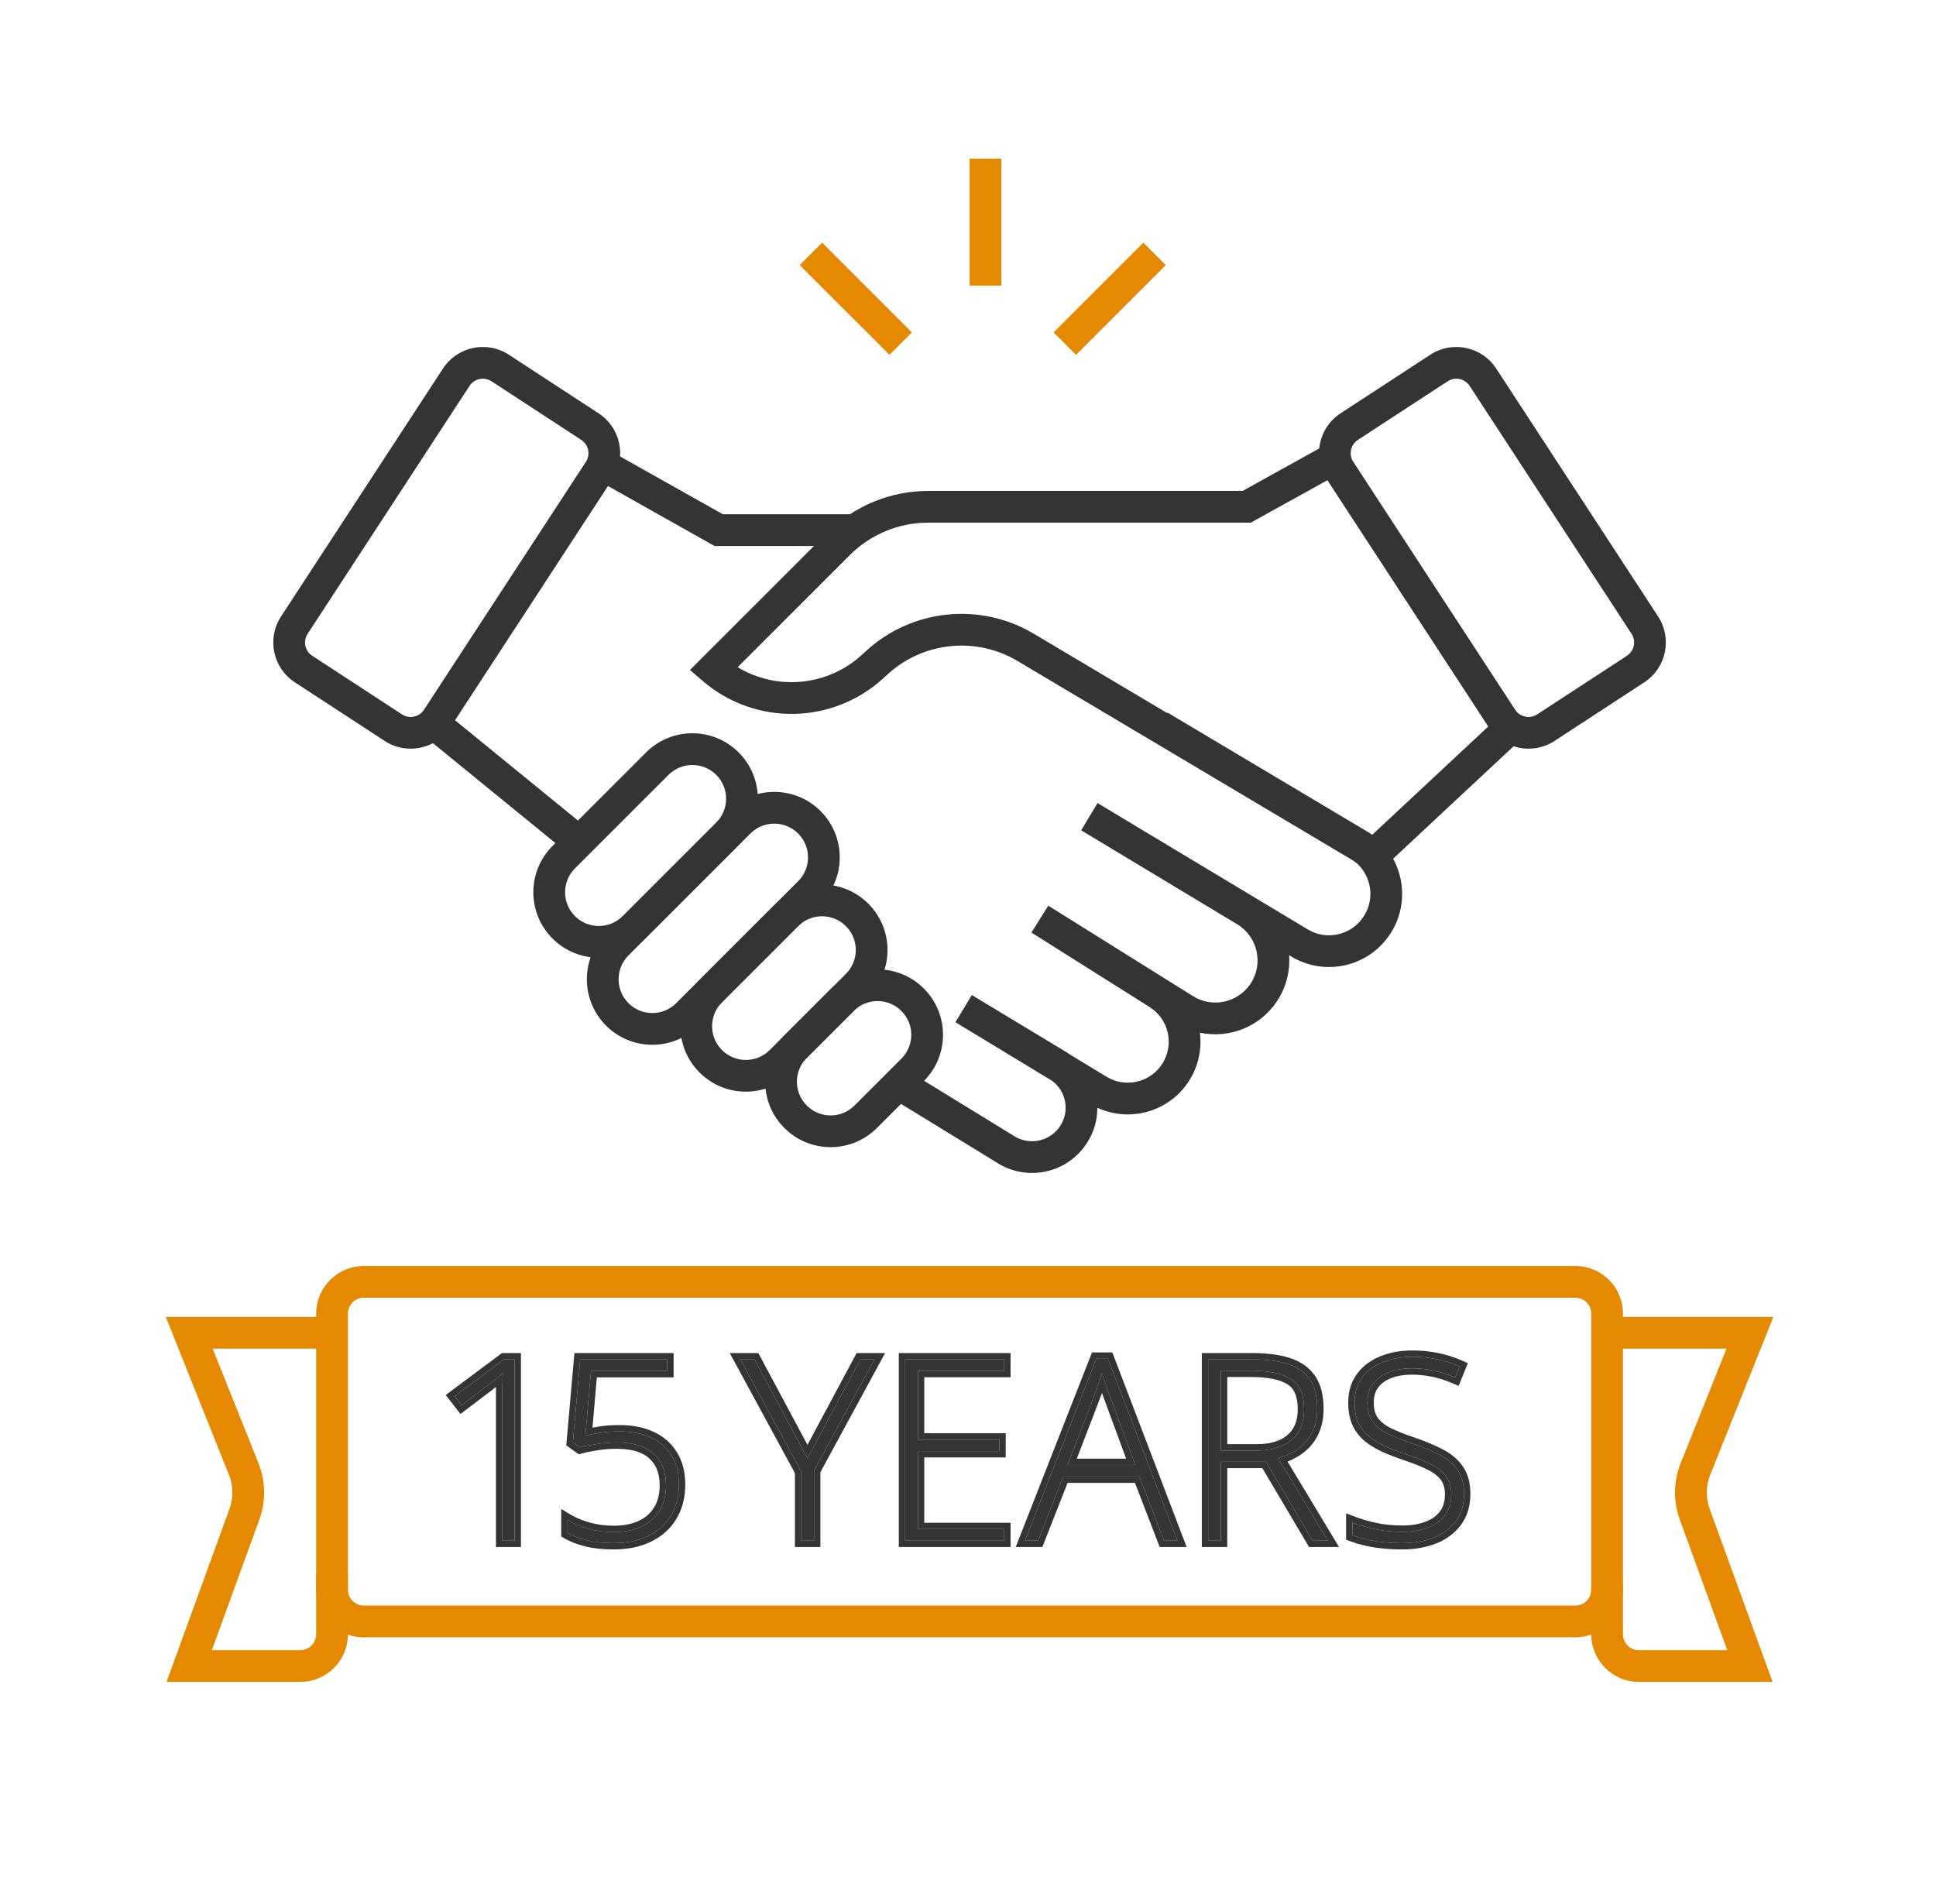 <?xml version="1.0"?>
<svg xmlns="http://www.w3.org/2000/svg" width="61" height="60" viewBox="0 0 61 60" fill="none">
<path fill-rule="evenodd" clip-rule="evenodd" d="M22.775 16.205L19.27 14.233L18.779 15.104L22.513 17.205H26.93V16.205H22.775ZM17.943 26.929L13.359 23.189L13.992 22.415L18.575 26.154L17.943 26.929ZM36.788 22.456L43.055 26.191C44.166 26.854 44.514 28.302 43.824 29.397C43.157 30.458 41.763 30.79 40.689 30.144L40.618 30.102C40.653 30.596 40.532 31.104 40.236 31.55C39.693 32.37 38.718 32.736 37.807 32.542C37.871 33.047 37.767 33.577 37.476 34.043C36.858 35.03 35.609 35.385 34.576 34.908C34.576 35.308 34.459 35.714 34.214 36.07C33.595 36.973 32.377 37.231 31.444 36.659L28.099 34.608L28.622 33.755L31.966 35.807C32.446 36.101 33.072 35.968 33.39 35.504C33.712 35.036 33.603 34.406 33.164 34.069L30.104 32.212L30.62 31.356L33.583 33.145C33.631 33.174 33.678 33.205 33.723 33.238L34.865 33.931C35.468 34.297 36.254 34.11 36.628 33.512C37.006 32.909 36.824 32.115 36.223 31.735L32.499 29.388L32.498 29.387L33.029 28.54L33.031 28.541L37.59 31.391C38.2 31.773 39.005 31.598 39.403 30.998C39.82 30.367 39.628 29.515 38.98 29.125L34.066 26.165L34.581 25.307L41.204 29.287C41.812 29.653 42.6 29.465 42.978 28.864C43.368 28.245 43.172 27.425 42.542 27.05L36.276 23.314L36.788 22.456Z" fill="#343434"/>
<path fill-rule="evenodd" clip-rule="evenodd" d="M39.152 15.47L41.651 14.085L42.136 14.96L39.41 16.47H29.247C28.318 16.47 27.428 16.839 26.772 17.495L23.242 21.025C24.474 21.769 26.079 21.63 27.168 20.625L27.276 20.525C28.724 19.189 30.878 18.963 32.571 19.97L43.233 26.309L47.187 22.618L47.87 23.349L43.367 27.552L32.06 20.829C30.747 20.049 29.077 20.224 27.955 21.26L27.846 21.36C26.249 22.835 23.8 22.88 22.149 21.465L21.739 21.113L26.064 16.788C26.908 15.944 28.053 15.47 29.247 15.47H39.152Z" fill="#343434"/>
<path fill-rule="evenodd" clip-rule="evenodd" d="M31.55 5V9H30.55V5H31.55Z" fill="#E58A00"/>
<path fill-rule="evenodd" clip-rule="evenodd" d="M36.732 8.354L33.903 11.182L33.196 10.475L36.025 7.646L36.732 8.354Z" fill="#E58A00"/>
<path fill-rule="evenodd" clip-rule="evenodd" d="M25.196 8.354L28.025 11.182L28.732 10.475L25.903 7.646L25.196 8.354Z" fill="#E58A00"/>
<path fill-rule="evenodd" clip-rule="evenodd" d="M20.356 23.711C21.162 22.905 22.468 22.905 23.274 23.711C24.08 24.517 24.08 25.823 23.274 26.628L20.327 29.576C19.521 30.382 18.215 30.382 17.409 29.576C16.603 28.77 16.603 27.464 17.409 26.658L20.356 23.711ZM22.567 24.418C22.152 24.003 21.479 24.003 21.063 24.418L18.116 27.365C17.701 27.78 17.701 28.454 18.116 28.869C18.531 29.284 19.204 29.284 19.619 28.869L22.567 25.921C22.982 25.506 22.982 24.833 22.567 24.418Z" fill="#343434"/>
<path fill-rule="evenodd" clip-rule="evenodd" d="M24.442 28.478C25.248 27.672 26.554 27.672 27.36 28.478C28.166 29.284 28.166 30.59 27.36 31.396L24.959 33.797C24.153 34.602 22.847 34.602 22.041 33.797C21.235 32.991 21.235 31.685 22.041 30.879L24.442 28.478ZM26.653 29.185C26.238 28.77 25.564 28.77 25.149 29.185L22.748 31.586C22.333 32.001 22.333 32.675 22.748 33.09C23.163 33.505 23.837 33.505 24.252 33.09L26.653 30.689C27.068 30.273 27.068 29.6 26.653 29.185Z" fill="#343434"/>
<path fill-rule="evenodd" clip-rule="evenodd" d="M26.191 31.15C26.997 30.345 28.303 30.345 29.108 31.15C29.914 31.956 29.914 33.262 29.108 34.068L27.631 35.545C26.825 36.351 25.519 36.351 24.713 35.545C23.908 34.74 23.908 33.434 24.713 32.628L26.191 31.15ZM28.401 31.858C27.986 31.442 27.313 31.442 26.898 31.858L25.421 33.335C25.005 33.75 25.005 34.423 25.421 34.838C25.836 35.254 26.509 35.254 26.924 34.838L28.401 33.361C28.817 32.946 28.817 32.273 28.401 31.858Z" fill="#343434"/>
<path fill-rule="evenodd" clip-rule="evenodd" d="M22.937 25.559C23.743 24.753 25.049 24.753 25.855 25.559C26.66 26.365 26.66 27.671 25.855 28.477L22.012 32.319C21.206 33.125 19.9 33.125 19.095 32.319C18.289 31.513 18.289 30.207 19.095 29.401L22.937 25.559ZM25.148 26.266C24.732 25.851 24.059 25.851 23.644 26.266L19.802 30.108C19.387 30.524 19.387 31.197 19.802 31.612C20.217 32.027 20.89 32.027 21.305 31.612L25.148 27.769C25.563 27.354 25.563 26.681 25.148 26.266Z" fill="#343434"/>
<path fill-rule="evenodd" clip-rule="evenodd" d="M13.957 11.614C14.41 10.92 15.339 10.725 16.033 11.178L18.861 13.025C19.555 13.478 19.75 14.407 19.297 15.101L14.196 22.913C13.743 23.607 12.813 23.802 12.12 23.349L9.291 21.502C8.597 21.049 8.402 20.12 8.855 19.426L13.957 11.614ZM15.486 12.015C15.255 11.864 14.945 11.929 14.794 12.161L9.693 19.973C9.542 20.204 9.607 20.514 9.838 20.665L12.666 22.512C12.898 22.663 13.207 22.598 13.358 22.367L18.46 14.554C18.611 14.323 18.546 14.013 18.314 13.862L15.486 12.015Z" fill="#343434"/>
<path fill-rule="evenodd" clip-rule="evenodd" d="M47.143 11.614C46.69 10.92 45.76 10.725 45.067 11.178L42.238 13.025C41.545 13.478 41.35 14.407 41.803 15.101L46.904 22.913C47.357 23.607 48.286 23.802 48.98 23.349L51.808 21.502C52.502 21.049 52.697 20.12 52.244 19.426L47.143 11.614ZM45.614 12.015C45.845 11.864 46.155 11.929 46.306 12.161L51.407 19.973C51.558 20.204 51.493 20.514 51.262 20.665L48.433 22.512C48.202 22.663 47.892 22.598 47.741 22.367L42.64 14.554C42.489 14.323 42.554 14.013 42.785 13.862L45.614 12.015Z" fill="#343434"/>
<path d="M16.214 48.549H15.828V44.236C15.828 44.083 15.828 43.949 15.828 43.834C15.828 43.717 15.829 43.613 15.831 43.522C15.834 43.428 15.838 43.339 15.843 43.256C15.773 43.326 15.705 43.387 15.64 43.439C15.575 43.492 15.492 43.558 15.39 43.639L14.546 44.279L14.328 43.998L15.882 42.838H16.214V48.549Z" fill="#343434"/>
<path d="M19.516 45.107C19.901 45.107 20.233 45.172 20.512 45.303C20.793 45.433 21.009 45.623 21.16 45.873C21.314 46.12 21.391 46.424 21.391 46.783C21.391 47.163 21.306 47.492 21.137 47.767C20.968 48.044 20.728 48.256 20.418 48.404C20.111 48.553 19.747 48.627 19.328 48.627C19.026 48.627 18.751 48.598 18.504 48.541C18.259 48.481 18.052 48.402 17.883 48.303V47.904C18.065 48.014 18.283 48.103 18.535 48.174C18.791 48.244 19.056 48.279 19.332 48.279C19.666 48.279 19.956 48.223 20.203 48.111C20.451 47.997 20.642 47.83 20.777 47.611C20.916 47.392 20.985 47.124 20.985 46.807C20.985 46.382 20.856 46.051 20.598 45.814C20.34 45.575 19.951 45.455 19.43 45.455C19.216 45.455 19.012 45.471 18.817 45.502C18.624 45.531 18.444 45.567 18.277 45.611L18.051 45.451L18.281 42.838H21.023V43.205H18.621L18.445 45.24C18.563 45.212 18.71 45.183 18.887 45.154C19.067 45.123 19.276 45.107 19.516 45.107Z" fill="#343434"/>
<path d="M25.442 45.955L27.11 42.838H27.552L25.649 46.342V48.549H25.247V46.373L23.329 42.838H23.774L25.442 45.955Z" fill="#343434"/>
<path d="M31.641 48.549H28.52V42.838H31.641V43.201H28.922V45.365H31.489V45.728H28.922V48.185H31.641V48.549Z" fill="#343434"/>
<path d="M36.676 48.549L35.899 46.529H33.5L32.708 48.549H32.297L34.543 42.818H34.911L37.098 48.549H36.676ZM35.77 46.166L34.981 44.025C34.96 43.971 34.934 43.9 34.903 43.814C34.874 43.728 34.843 43.637 34.809 43.541C34.778 43.445 34.746 43.353 34.715 43.267C34.689 43.359 34.661 43.45 34.629 43.541C34.598 43.632 34.568 43.721 34.539 43.807C34.511 43.89 34.483 43.965 34.458 44.033L33.637 46.166H35.77Z" fill="#343434"/>
<path d="M39.453 42.838C39.907 42.838 40.284 42.887 40.586 42.986C40.891 43.085 41.12 43.248 41.274 43.475C41.427 43.701 41.504 44.007 41.504 44.392C41.504 44.682 41.451 44.93 41.344 45.139C41.24 45.344 41.095 45.514 40.91 45.647C40.725 45.779 40.512 45.881 40.27 45.951L41.836 48.549H41.36L39.887 46.064H38.469V48.549H38.067V42.838H39.453ZM39.414 43.193H38.469V45.709H39.606C40.072 45.709 40.435 45.597 40.696 45.373C40.959 45.149 41.09 44.827 41.09 44.408C41.09 43.947 40.952 43.63 40.676 43.455C40.4 43.281 39.979 43.193 39.414 43.193Z" fill="#343434"/>
<path d="M46.129 47.076C46.129 47.417 46.043 47.704 45.871 47.935C45.699 48.165 45.466 48.338 45.172 48.455C44.878 48.57 44.544 48.627 44.172 48.627C43.94 48.627 43.729 48.615 43.539 48.592C43.352 48.571 43.181 48.542 43.028 48.506C42.876 48.469 42.738 48.428 42.613 48.381V47.978C42.816 48.057 43.051 48.126 43.316 48.185C43.585 48.243 43.876 48.272 44.191 48.272C44.488 48.272 44.751 48.228 44.981 48.142C45.212 48.057 45.395 47.926 45.528 47.752C45.66 47.577 45.727 47.357 45.727 47.092C45.727 46.857 45.671 46.666 45.559 46.517C45.449 46.367 45.284 46.238 45.063 46.131C44.841 46.022 44.563 45.911 44.227 45.799C43.992 45.718 43.779 45.633 43.586 45.545C43.396 45.454 43.233 45.35 43.098 45.232C42.962 45.113 42.858 44.969 42.785 44.803C42.715 44.633 42.68 44.434 42.68 44.205C42.68 43.89 42.759 43.626 42.918 43.412C43.08 43.196 43.297 43.033 43.57 42.924C43.846 42.812 44.156 42.756 44.5 42.756C44.773 42.756 45.033 42.782 45.278 42.834C45.525 42.883 45.763 42.959 45.992 43.06L45.852 43.408C45.623 43.309 45.393 43.236 45.164 43.189C44.935 43.142 44.708 43.119 44.484 43.119C44.216 43.119 43.977 43.16 43.766 43.24C43.557 43.318 43.392 43.437 43.27 43.596C43.147 43.755 43.086 43.955 43.086 44.197C43.086 44.447 43.142 44.649 43.254 44.803C43.369 44.956 43.53 45.084 43.738 45.185C43.949 45.287 44.198 45.386 44.484 45.482C44.823 45.597 45.115 45.718 45.359 45.846C45.604 45.971 45.793 46.13 45.926 46.322C46.061 46.515 46.129 46.766 46.129 47.076Z" fill="#343434"/>
<path fill-rule="evenodd" clip-rule="evenodd" d="M16.414 48.749H15.627V43.834C15.627 43.789 15.628 43.746 15.628 43.705C15.593 43.733 15.555 43.763 15.514 43.795L15.511 43.798L14.51 44.558L14.044 43.96L15.816 42.638H16.414V48.749ZM15.634 43.444C15.636 43.443 15.638 43.441 15.64 43.439C15.705 43.387 15.773 43.326 15.843 43.256C15.838 43.339 15.834 43.428 15.831 43.522C15.831 43.528 15.831 43.534 15.831 43.541C15.829 43.627 15.827 43.725 15.827 43.834V48.549H16.214V42.838H15.882L14.327 43.998L14.546 44.279L15.39 43.639C15.488 43.56 15.569 43.496 15.634 43.444ZM20.598 45.814C20.34 45.575 19.951 45.455 19.43 45.455C19.216 45.455 19.012 45.471 18.817 45.502C18.624 45.531 18.444 45.567 18.277 45.611L18.051 45.451L18.281 42.838H21.023V43.205H18.621L18.445 45.24C18.506 45.225 18.574 45.211 18.65 45.196C18.722 45.182 18.801 45.168 18.887 45.154C19.067 45.123 19.276 45.107 19.516 45.107C19.901 45.107 20.233 45.172 20.512 45.303C20.793 45.433 21.009 45.623 21.16 45.873C21.314 46.12 21.391 46.424 21.391 46.783C21.391 47.163 21.306 47.492 21.137 47.768C20.968 48.044 20.728 48.256 20.418 48.404C20.111 48.553 19.747 48.627 19.328 48.627C19.026 48.627 18.751 48.598 18.504 48.541C18.259 48.481 18.052 48.402 17.883 48.303V47.904C17.945 47.942 18.012 47.977 18.083 48.01C18.218 48.073 18.369 48.128 18.535 48.174C18.791 48.244 19.056 48.279 19.332 48.279C19.666 48.279 19.956 48.223 20.203 48.111C20.451 47.997 20.642 47.83 20.777 47.611C20.916 47.393 20.985 47.124 20.985 46.807C20.985 46.382 20.856 46.051 20.598 45.814ZM20.12 47.929C20.334 47.83 20.494 47.689 20.607 47.506L20.608 47.505C20.722 47.324 20.785 47.095 20.785 46.807C20.785 46.425 20.67 46.153 20.462 45.962L20.462 45.961C20.255 45.769 19.924 45.655 19.43 45.655C19.226 45.655 19.032 45.67 18.848 45.699L18.846 45.7C18.66 45.727 18.487 45.763 18.329 45.805L18.238 45.829L17.842 45.548L18.098 42.638H21.224V43.405H18.805L18.668 44.989C18.726 44.978 18.788 44.968 18.854 44.957C19.047 44.923 19.268 44.907 19.516 44.907C19.923 44.907 20.285 44.976 20.596 45.121C20.911 45.267 21.158 45.483 21.331 45.769C21.508 46.054 21.591 46.396 21.591 46.783C21.591 47.194 21.499 47.559 21.307 47.872C21.117 48.183 20.847 48.421 20.505 48.585C20.165 48.749 19.771 48.827 19.328 48.827C19.014 48.827 18.724 48.797 18.459 48.736L18.456 48.735C18.198 48.672 17.972 48.586 17.782 48.475L17.683 48.417V47.551L17.986 47.733C18.15 47.831 18.35 47.914 18.589 47.981C18.826 48.046 19.073 48.079 19.332 48.079C19.643 48.079 19.904 48.027 20.12 47.929ZM25.649 46.342V48.549H25.247V46.373L23.329 42.838H23.774L25.442 45.955L27.11 42.838H27.552L25.649 46.342ZM25.442 45.531L23.894 42.638H22.993L25.047 46.424V48.749H25.849V46.393L27.888 42.638H26.99L25.442 45.531ZM31.841 48.749H28.32V42.638H31.841V43.401H29.122V45.165H31.689V45.928H29.122V47.986H31.841V48.749ZM28.922 48.185V45.728H31.489V45.365H28.922V43.201H31.641V42.838H28.52V48.549H31.641V48.185H28.922ZM36.539 48.749L35.761 46.729H33.637L32.844 48.749H32.004L34.407 42.618H35.048L37.389 48.749H36.539ZM33.5 46.529H35.899L36.676 48.549H37.098L34.911 42.818H34.543L32.297 48.549H32.707L33.5 46.529ZM34.614 43.587C34.588 43.662 34.563 43.735 34.539 43.807C34.511 43.89 34.483 43.965 34.457 44.033L33.637 46.166H35.77L34.981 44.025C34.96 43.971 34.934 43.9 34.903 43.814C34.879 43.742 34.853 43.666 34.825 43.587C34.82 43.572 34.814 43.556 34.809 43.541C34.778 43.445 34.746 43.353 34.715 43.268C34.689 43.359 34.661 43.45 34.629 43.541C34.624 43.556 34.619 43.572 34.614 43.587ZM34.72 43.897C34.694 43.972 34.669 44.042 34.644 44.105L33.928 45.966H35.483L34.794 44.097C34.794 44.096 34.794 44.096 34.794 44.096C34.773 44.043 34.749 43.977 34.72 43.897ZM40.696 45.373C40.959 45.149 41.09 44.828 41.09 44.408C41.09 43.947 40.952 43.63 40.676 43.455C40.4 43.281 39.979 43.193 39.414 43.193H38.469V45.709H39.606C40.072 45.709 40.435 45.597 40.696 45.373ZM38.669 45.509H39.606C40.041 45.509 40.352 45.404 40.565 45.221C40.774 45.044 40.89 44.783 40.89 44.408C40.89 43.985 40.765 43.748 40.569 43.624C40.341 43.48 39.966 43.393 39.414 43.393H38.669V45.509ZM41.36 48.549L39.887 46.064H38.469V48.549H38.067V42.838H39.453C39.907 42.838 40.284 42.887 40.586 42.986C40.891 43.085 41.12 43.248 41.274 43.475C41.427 43.701 41.504 44.007 41.504 44.393C41.504 44.682 41.451 44.93 41.344 45.139C41.24 45.344 41.095 45.514 40.91 45.647C40.777 45.743 40.628 45.822 40.464 45.886C40.401 45.91 40.337 45.932 40.27 45.951L41.836 48.549H41.36ZM40.569 46.059L42.19 48.749H41.246L39.773 46.264H38.669V48.749H37.867V42.638H39.453C39.919 42.638 40.319 42.688 40.648 42.796C40.988 42.906 41.257 43.093 41.439 43.362C41.623 43.633 41.704 43.983 41.704 44.393C41.704 44.706 41.646 44.987 41.522 45.23C41.404 45.463 41.238 45.657 41.027 45.809C40.888 45.909 40.734 45.992 40.569 46.059ZM46.032 48.055L46.031 48.056C45.835 48.317 45.571 48.512 45.246 48.641L45.245 48.641C44.923 48.767 44.565 48.827 44.172 48.827C43.934 48.827 43.715 48.815 43.516 48.79C43.322 48.769 43.144 48.739 42.981 48.7C42.824 48.662 42.677 48.618 42.543 48.568L42.413 48.519V47.687L42.685 47.792C42.877 47.866 43.101 47.932 43.359 47.99C43.612 48.044 43.889 48.072 44.191 48.072C44.469 48.072 44.708 48.031 44.91 47.955C45.111 47.881 45.261 47.771 45.368 47.631C45.469 47.498 45.527 47.323 45.527 47.092C45.527 46.889 45.479 46.744 45.399 46.638L45.397 46.635C45.312 46.518 45.176 46.408 44.976 46.311L44.974 46.31C44.764 46.206 44.494 46.099 44.163 45.989L44.161 45.988C43.922 45.905 43.702 45.818 43.502 45.727L43.5 45.725C43.296 45.628 43.118 45.514 42.967 45.384L42.965 45.382C42.808 45.243 42.687 45.076 42.602 44.883L42.6 44.88C42.518 44.681 42.48 44.454 42.48 44.205C42.48 43.855 42.569 43.547 42.758 43.293C42.943 43.044 43.191 42.86 43.496 42.738C43.799 42.615 44.135 42.556 44.5 42.556C44.786 42.556 45.059 42.583 45.318 42.638C45.579 42.69 45.831 42.77 46.073 42.878L46.25 42.956L45.96 43.673L45.772 43.592C45.555 43.498 45.339 43.429 45.124 43.385C44.907 43.341 44.694 43.319 44.484 43.319C44.236 43.319 44.022 43.356 43.837 43.427L43.836 43.428C43.659 43.494 43.525 43.592 43.428 43.718C43.338 43.835 43.286 43.99 43.286 44.197C43.286 44.418 43.335 44.574 43.415 44.684C43.507 44.807 43.641 44.915 43.826 45.005C44.027 45.103 44.268 45.199 44.548 45.293C44.894 45.41 45.195 45.535 45.451 45.668C45.72 45.805 45.935 45.984 46.09 46.208C46.255 46.444 46.329 46.738 46.329 47.076C46.329 47.452 46.234 47.782 46.032 48.055ZM45.926 46.322C45.793 46.13 45.604 45.971 45.359 45.846C45.115 45.718 44.823 45.597 44.484 45.482C44.198 45.386 43.949 45.287 43.738 45.185C43.53 45.084 43.369 44.956 43.254 44.803C43.142 44.649 43.086 44.447 43.086 44.197C43.086 43.955 43.147 43.755 43.27 43.596C43.392 43.437 43.557 43.318 43.766 43.24C43.977 43.16 44.216 43.119 44.484 43.119C44.708 43.119 44.935 43.143 45.164 43.189C45.338 43.225 45.512 43.276 45.686 43.341C45.742 43.362 45.797 43.384 45.852 43.408L45.992 43.06C45.763 42.959 45.525 42.883 45.277 42.834C45.033 42.782 44.773 42.756 44.5 42.756C44.156 42.756 43.846 42.812 43.57 42.924C43.297 43.033 43.08 43.196 42.918 43.412C42.759 43.626 42.68 43.89 42.68 44.205C42.68 44.434 42.715 44.633 42.785 44.803C42.858 44.969 42.962 45.113 43.098 45.232C43.233 45.35 43.396 45.454 43.586 45.545C43.779 45.633 43.992 45.718 44.227 45.799C44.563 45.911 44.841 46.022 45.063 46.131C45.284 46.238 45.449 46.367 45.559 46.518C45.671 46.666 45.727 46.857 45.727 47.092C45.727 47.357 45.66 47.578 45.527 47.752C45.395 47.926 45.212 48.057 44.981 48.143C44.751 48.228 44.488 48.272 44.191 48.272C43.876 48.272 43.585 48.243 43.316 48.185C43.134 48.144 42.966 48.099 42.813 48.049C42.744 48.026 42.677 48.003 42.613 47.978V48.381C42.738 48.428 42.876 48.469 43.027 48.506C43.181 48.542 43.352 48.571 43.539 48.592C43.729 48.615 43.94 48.627 44.172 48.627C44.544 48.627 44.878 48.57 45.172 48.455C45.466 48.338 45.699 48.165 45.871 47.935C46.043 47.704 46.129 47.417 46.129 47.076C46.129 46.766 46.061 46.515 45.926 46.322Z" fill="#343434"/>
<path fill-rule="evenodd" clip-rule="evenodd" d="M9.962 41.395C9.962 40.566 10.634 39.895 11.462 39.895H49.637C50.466 39.895 51.137 40.566 51.137 41.395V50.095C51.137 50.923 50.466 51.595 49.637 51.595H11.462C10.634 51.595 9.962 50.923 9.962 50.095V41.395ZM11.462 40.895C11.186 40.895 10.962 41.119 10.962 41.395V50.095C10.962 50.371 11.186 50.595 11.462 50.595H49.637C49.913 50.595 50.137 50.371 50.137 50.095V41.395C50.137 41.119 49.913 40.895 49.637 40.895H11.462Z" fill="#E58A00"/>
<path fill-rule="evenodd" clip-rule="evenodd" d="M54.399 42.5H50.637V41.5H55.876L53.885 46.477C53.748 46.819 53.742 47.2 53.868 47.547L55.851 53H51.637C50.809 53 50.137 52.328 50.137 51.5V49.887H51.137V51.5C51.137 51.776 51.361 52 51.637 52H54.423L52.928 47.888C52.718 47.311 52.728 46.676 52.957 46.105L54.399 42.5Z" fill="#E58A00"/>
<path fill-rule="evenodd" clip-rule="evenodd" d="M6.701 42.5H10.462V41.5H5.224L7.214 46.477C7.351 46.819 7.357 47.2 7.231 47.547L5.248 53H9.462C10.291 53 10.962 52.328 10.962 51.5V49.592H9.962V51.5C9.962 51.776 9.738 52 9.462 52H6.676L8.171 47.888C8.381 47.311 8.371 46.676 8.143 46.105L6.701 42.5Z" fill="#E58A00"/>
</svg>
